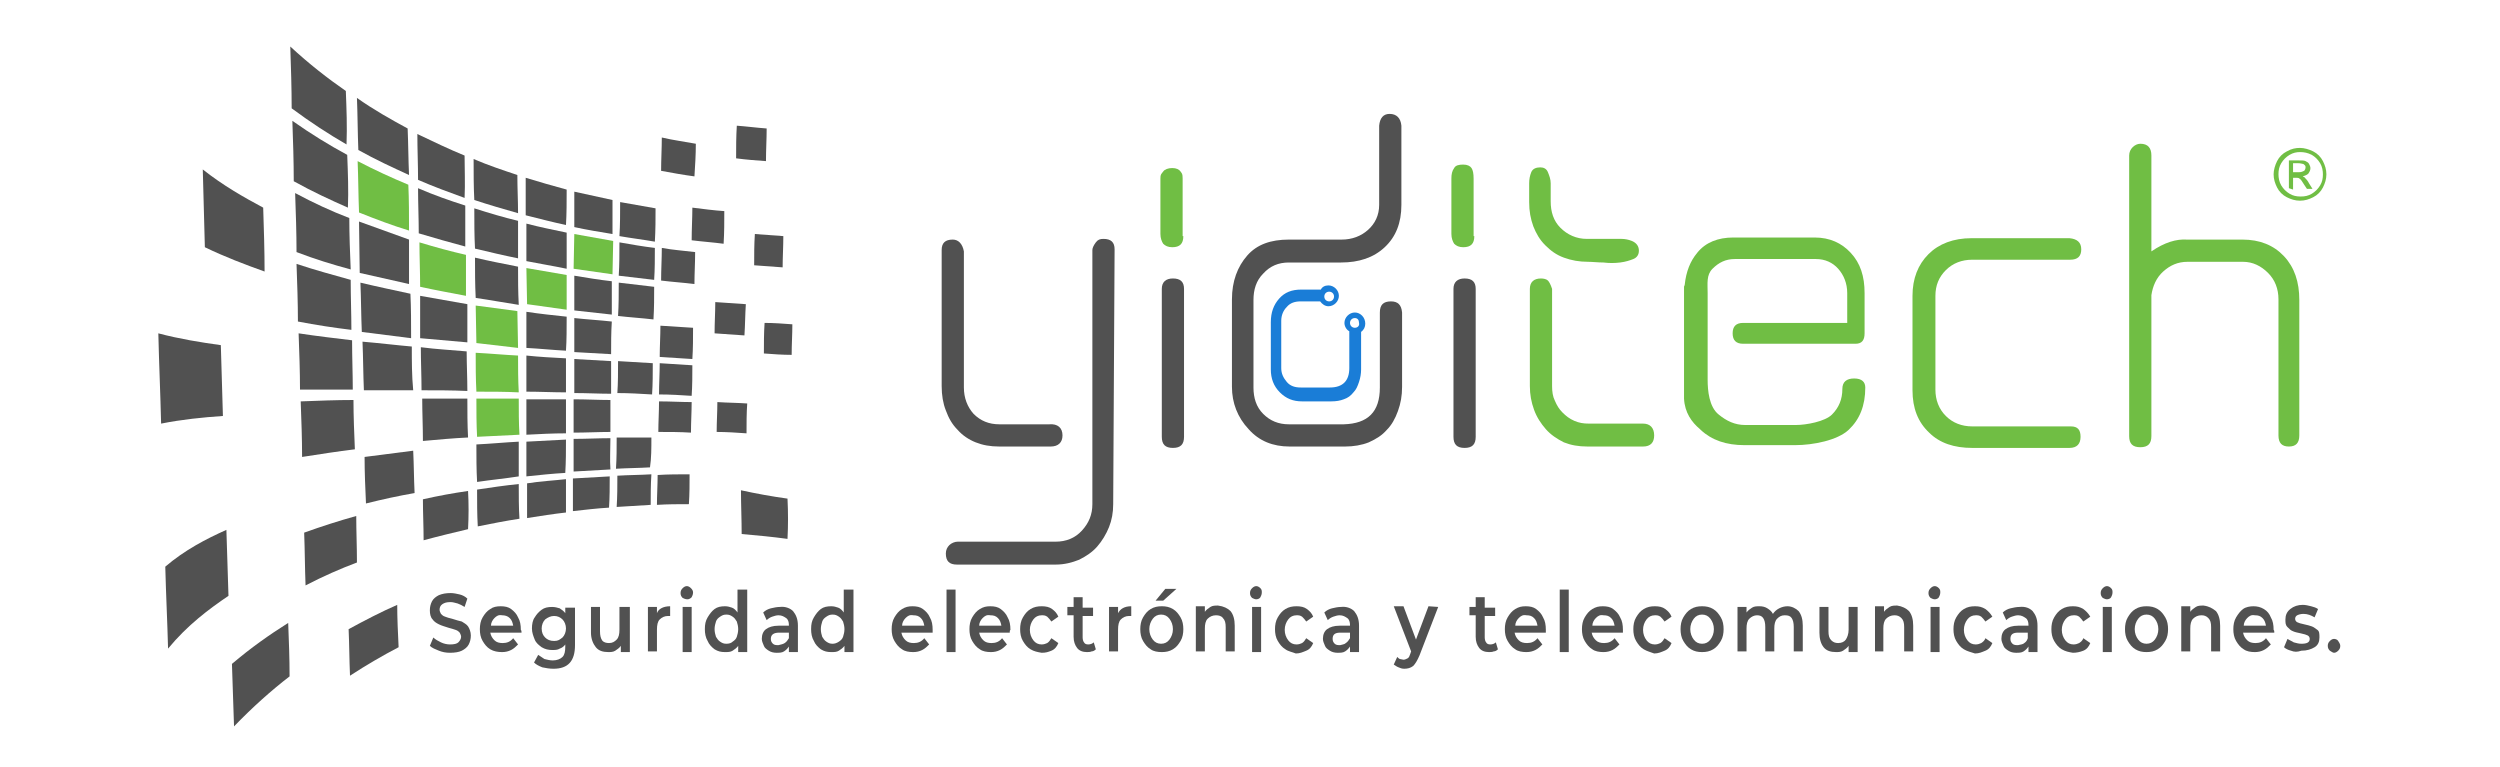 <?xml version="1.0" encoding="utf-8"?>
<!-- Generator: Adobe Illustrator 24.0.2, SVG Export Plug-In . SVG Version: 6.00 Build 0)  -->
<svg version="1.1" id="Layer_1" xmlns="http://www.w3.org/2000/svg" xmlns:xlink="http://www.w3.org/1999/xlink" x="0px" y="0px"
	 viewBox="0 0 360 110.5" style="enable-background:new 0 0 360 110.5;" xml:space="preserve">
<style type="text/css">
	.st0{fill:#515151;}
	.st1{fill:#70BE44;}
	.st2{fill:#1A7DD7;}
</style>
<path class="st0" d="M153,62.7c0,1-0.6,1.6-1.7,1.6c-1.3,0-2.5,0-3.7,0c-1.2,0-2.5,0-3.7,0c-1.3,0-2.4-0.2-3.4-0.6
	c-1-0.4-1.9-1-2.6-1.8c-0.8-0.8-1.3-1.7-1.7-2.8c-0.4-1-0.6-2.2-0.6-3.5V36c0-1,0.5-1.5,1.6-1.5c0.8,0,1.4,0.6,1.6,1.7v19.6
	c0,1.5,0.5,2.8,1.4,3.8c1,1,2.2,1.5,3.7,1.5h7.2C152.3,61,153,61.6,153,62.7z M160.3,72.6c0,1.2-0.2,2.3-0.6,3.3s-1,2-1.7,2.8
	c-0.7,0.8-1.6,1.4-2.6,1.9c-1,0.4-2.1,0.7-3.4,0.7c-2.4,0-4.7,0-7.1,0c-2.4,0-4.7,0-7.1,0c-1.1,0-1.6-0.5-1.6-1.6
	c0-0.5,0.2-0.9,0.5-1.2c0.3-0.3,0.8-0.5,1.2-0.5h14.1c1.5,0,2.8-0.5,3.8-1.6c1-1.1,1.5-2.3,1.5-3.8c0-6.2,0-12.2,0-18.3
	c0-6,0-12.1,0-18.3c0-0.3,0.2-0.7,0.5-1.1c0.3-0.4,0.6-0.5,1.1-0.5c1.1,0,1.6,0.5,1.6,1.5L160.3,72.6L160.3,72.6z"/>
<path class="st1" d="M170.4,34c0,1.1-0.5,1.6-1.6,1.6c-0.6,0-1-0.2-1.3-0.5c-0.2-0.3-0.4-0.8-0.4-1.4v-8c0-0.6,0.1-0.6,0.4-1
	c0.2-0.3,0.7-0.5,1.3-0.5c0.6,0,1,0.2,1.2,0.5s0.3,0.3,0.3,1V34z"/>
<path class="st0" d="M170.5,62.9c0,1.1-0.5,1.6-1.6,1.6c-1.1,0-1.6-0.5-1.6-1.6V41.6c0-1,0.6-1.5,1.6-1.5c1.1,0,1.6,0.5,1.6,1.5
	V62.9z"/>
<path class="st0" d="M201.9,55.7c0,1.3-0.2,2.4-0.6,3.5s-0.9,2-1.6,2.7c-0.7,0.8-1.5,1.3-2.6,1.8c-1,0.4-2.2,0.6-3.4,0.6
	c-1.3,0-2.7,0-4,0s-2.6,0-4,0c-2.4,0-4.4-0.8-5.9-2.5c-1.6-1.7-2.4-3.8-2.4-6.1c0-2.1,0-4.2,0-6.3c0-2.1,0-4.2,0-6.3
	c0-2.6,0.8-4.7,2.2-6.3c1.4-1.6,3.4-2.3,6-2.3h7.6c1.5,0,2.8-0.5,3.8-1.4c1-0.9,1.6-2.1,1.6-3.6c0-1,0-2.1,0-3.5s0-6.9,0-7.9
	c0.1-1.1,0.6-1.7,1.5-1.7c1,0,1.6,0.6,1.7,1.7c0,1.2,0,6.7,0,7.9s0,2.3,0,3.5c0,2.6-0.8,4.6-2.4,6.1s-3.7,2.2-6.3,2.2h-7.5
	c-1.5,0-2.7,0.5-3.7,1.6c-1,1-1.4,2.3-1.4,3.8v12.6c0,1.5,0.4,2.8,1.4,3.8c1,1,2.2,1.5,3.7,1.5h7.9c3.5-0.1,5.2-1.8,5.2-5.3V45
	c0-1.1,0.5-1.6,1.6-1.6c1,0,1.5,0.5,1.6,1.6L201.9,55.7L201.9,55.7z"/>
<path class="st1" d="M212.3,34c0,1.1-0.5,1.6-1.6,1.6c-0.6,0-1-0.2-1.3-0.5c-0.2-0.3-0.4-0.8-0.4-1.4v-8c0-0.6,0.1-1.1,0.4-1.5
	c0.2-0.4,0.7-0.5,1.3-0.5c0.6,0,1,0.2,1.2,0.5s0.3,0.8,0.3,1.5V34z"/>
<path class="st0" d="M212.5,62.9c0,1.1-0.5,1.6-1.6,1.6c-1.1,0-1.6-0.5-1.6-1.6V41.6c0-1,0.6-1.5,1.6-1.5c1.1,0,1.6,0.5,1.6,1.5
	V62.9z"/>
<path class="st1" d="M236,36.1c0,0.6-0.3,1-0.8,1.2c-0.5,0.2-1.1,0.4-1.9,0.5s-1.6,0.1-2.4,0c-0.8,0-1.6-0.1-2.2-0.1
	c-1.3,0-2.4-0.2-3.5-0.6s-1.9-1-2.7-1.8c-0.8-0.8-1.3-1.7-1.7-2.7c-0.4-1.1-0.6-2.2-0.6-3.5v-2.7c0-0.6,0.1-1.1,0.3-1.6
	s0.7-0.7,1.3-0.7c0.5,0,0.9,0.2,1.1,0.7c0.2,0.5,0.4,1,0.4,1.6V29c0,1.5,0.4,2.8,1.4,3.8s2.3,1.6,3.8,1.6h5c0.5,0,1,0.1,1.5,0.3
	C235.7,35,236,35.5,236,36.1z"/>
<path class="st1" d="M238.2,62.7c0,1-0.5,1.6-1.6,1.6c-1.4,0-2.7,0-4,0s-2.6,0-4,0c-1.3,0-2.4-0.2-3.4-0.6c-1-0.5-1.9-1.1-2.6-1.9
	s-1.3-1.7-1.7-2.8s-0.6-2.2-0.6-3.4V41.6c0-1,0.6-1.5,1.6-1.5c0.4,0,0.8,0.1,1,0.3c0.2,0.2,0.4,0.6,0.6,1.2v14
	c0,0.8,0.1,1.5,0.4,2.1c0.3,0.7,0.6,1.2,1.1,1.7c0.5,0.5,1,0.9,1.7,1.2s1.3,0.4,2.1,0.4h7.8C237.6,61,238.2,61.6,238.2,62.7z"/>
<path class="st1" d="M299.7,35.9c0,1-0.5,1.5-1.6,1.5h-14.1c-1.5,0-2.8,0.5-3.8,1.5c-1,1-1.5,2.2-1.5,3.7v13.5
	c0,1.5,0.5,2.8,1.5,3.8s2.3,1.5,3.8,1.5h14.2c1,0,1.4,0.5,1.4,1.5c0,1-0.5,1.6-1.6,1.6h-14c-2.6,0-4.7-0.7-6.2-2.2
	c-1.6-1.5-2.4-3.5-2.4-6.1V42.6c0-2.5,0.8-4.5,2.3-6c1.5-1.5,3.6-2.3,6.2-2.3h14.1C299.1,34.4,299.7,34.9,299.7,35.9z"/>
<path class="st1" d="M331.1,62.7c0,1.1-0.5,1.6-1.5,1.6s-1.5-0.5-1.5-1.6c0-3.3,0-6.6,0-9.8s0-6.5,0-9.8c0-1.5-0.5-2.8-1.5-3.8
	c-1-1-2.2-1.6-3.6-1.6h-8c-1.4,0-2.5,0.5-3.5,1.4s-1.5,2.1-1.7,3.4v20.3c0,1.1-0.5,1.6-1.6,1.6c-1.1,0-1.6-0.5-1.6-1.6V22.4
	c0-0.5,0.2-0.9,0.5-1.2c0.3-0.3,0.7-0.5,1.1-0.5c1.1,0,1.6,0.6,1.6,1.7v13.8c1.9-1.3,3.6-1.8,5.1-1.7h8c2.5,0,4.5,0.8,6,2.4
	s2.2,3.7,2.2,6.3L331.1,62.7L331.1,62.7z"/>
<path class="st0" d="M51.4,81c-2.4,0.9-4.9,2-7.4,3.3c-0.1-2.5-0.1-5.1-0.2-7.6c2.5-0.9,5-1.7,7.5-2.4C51.3,76.5,51.4,78.7,51.4,81z
	"/>
<path class="st0" d="M41.5,89.7c-2.7,1.7-5.4,3.6-8.1,5.9c0.1,3,0.2,6,0.3,9c2.7-2.8,5.4-5.2,8-7.2C41.7,94.8,41.6,92.3,41.5,89.7z"
	/>
<path class="st0" d="M67.4,70.7c-2.1,0.3-4.3,0.7-6.5,1.2c0,2,0.1,3.9,0.1,5.9c2.2-0.6,4.3-1.1,6.4-1.6
	C67.5,74.3,67.5,72.5,67.4,70.7z"/>
<path class="st0" d="M74.7,69.7c-2,0.2-4,0.5-6,0.8c0,1.8,0,3.6,0.1,5.3c2-0.4,4-0.8,6-1.1C74.7,73.1,74.7,71.4,74.7,69.7z"/>
<path class="st0" d="M81.5,69c-1.8,0.2-3.7,0.3-5.6,0.6c0,1.7,0,3.3,0,5c1.9-0.3,3.8-0.6,5.6-0.8C81.5,72.2,81.5,70.6,81.5,69z"/>
<path class="st0" d="M87.8,68.6c-1.7,0.1-3.5,0.2-5.3,0.3c0,1.6,0,3.1,0,4.7c1.8-0.2,3.5-0.4,5.2-0.5C87.8,71.6,87.8,70.1,87.8,68.6
	z"/>
<path class="st0" d="M93.8,68.3c-1.6,0.1-3.3,0.1-4.9,0.2c0,1.5,0,3-0.1,4.5c1.7-0.1,3.3-0.2,4.9-0.3C93.7,71.3,93.7,69.8,93.8,68.3
	z"/>
<path class="st0" d="M99.3,68.3c-1.5,0-3.1,0-4.6,0.1c0,1.4-0.1,2.9-0.1,4.3c1.6-0.1,3.1-0.1,4.6-0.1C99.3,71.1,99.3,69.7,99.3,68.3
	z"/>
<path class="st0" d="M32.6,76.3c-2.9,1.3-6,2.9-8.8,5.3c0.1,4,0.3,7.9,0.4,11.8c2.8-3.4,5.9-5.7,8.7-7.6
	C32.8,82.7,32.7,79.5,32.6,76.3z"/>
<path class="st0" d="M59.5,64.9c-2.3,0.3-4.6,0.6-7,0.9c0,2.3,0.1,4.5,0.2,6.7c2.4-0.6,4.7-1.1,7-1.5C59.6,68.9,59.6,66.9,59.5,64.9
	z"/>
<path class="st0" d="M57.2,87.1c-2.3,1-4.6,2.2-7,3.5c0.1,2.2,0.1,4.4,0.2,6.7c2.3-1.5,4.7-2.9,7-4.1C57.3,91.1,57.2,89.1,57.2,87.1
	z"/>
<path class="st0" d="M74.7,63.6c-2,0.1-4,0.3-6.1,0.4c0,1.8,0,3.6,0.1,5.4c2-0.3,4.1-0.5,6-0.8C74.7,67,74.7,65.3,74.7,63.6z"/>
<path class="st0" d="M81.5,63.3c-1.8,0.1-3.7,0.2-5.7,0.3c0,1.7,0,3.4,0,5c1.9-0.2,3.8-0.4,5.6-0.5C81.5,66.5,81.5,64.9,81.5,63.3z"
	/>
<path class="st0" d="M87.9,63.1c-1.7,0-3.5,0.1-5.3,0.1c0,1.6,0,3.2,0,4.7c1.8-0.1,3.5-0.2,5.3-0.3C87.8,66.2,87.9,64.6,87.9,63.1z"
	/>
<path class="st0" d="M93.8,63c-1.6,0-3.3,0-5,0c0,1.5,0,3-0.1,4.5c1.7-0.1,3.3-0.1,4.9-0.2C93.8,66,93.8,64.5,93.8,63z"/>
<path class="st0" d="M107.6,58.1c-1.4-0.1-2.8-0.1-4.3-0.2c0,1.4-0.1,2.9-0.1,4.3c1.4,0,2.9,0.1,4.3,0.2
	C107.5,61,107.5,59.5,107.6,58.1z"/>
<path class="st0" d="M50.9,57.6c-2.5,0-5,0.1-7.6,0.2c0.1,2.7,0.2,5.3,0.2,8c2.6-0.4,5.1-0.8,7.6-1.1C51,62.3,50.9,59.9,50.9,57.6z"
	/>
<path class="st0" d="M31.8,49.7c-2.9-0.4-6-0.9-9-1.7c0.1,4.4,0.3,8.7,0.4,13c3-0.6,6-0.9,8.9-1.1C32,56.5,31.9,53.1,31.8,49.7z"/>
<path class="st0" d="M67.3,57.4c-2.1,0-4.3,0-6.5,0c0,2,0.1,4,0.1,6.1c2.2-0.2,4.4-0.4,6.5-0.5C67.3,61.1,67.3,59.3,67.3,57.4z"/>
<path class="st1" d="M74.7,57.4c-2,0-4,0-6.1,0c0,1.8,0,3.7,0.1,5.5c2.1-0.1,4.1-0.2,6.1-0.3C74.7,60.9,74.7,59.1,74.7,57.4z"/>
<path class="st0" d="M81.5,57.5c-1.9,0-3.8,0-5.7,0c0,1.7,0,3.4,0,5.1c1.9-0.1,3.8-0.2,5.7-0.2C81.5,60.7,81.5,59.1,81.5,57.5z"/>
<path class="st0" d="M87.9,57.6c-1.7,0-3.5-0.1-5.3-0.1c0,1.6,0,3.2,0,4.8c1.8,0,3.6-0.1,5.3-0.1C87.9,60.7,87.9,59.1,87.9,57.6z"/>
<path class="st0" d="M107.4,43.8c-1.4-0.1-2.9-0.2-4.4-0.3c0,1.5-0.1,3-0.1,4.5c1.5,0.1,2.9,0.2,4.3,0.3
	C107.3,46.8,107.3,45.3,107.4,43.8z"/>
<path class="st0" d="M99.6,57.9c-1.5,0-3.1-0.1-4.7-0.1c0,1.5-0.1,3-0.1,4.4c1.6,0,3.1,0,4.7,0.1C99.5,60.8,99.6,59.3,99.6,57.9z"/>
<path class="st0" d="M50.7,49c-2.5-0.3-5.1-0.6-7.7-1c0.1,2.7,0.2,5.5,0.2,8.1c2.6,0,5.1,0,7.6,0C50.8,53.8,50.7,51.4,50.7,49z"/>
<path class="st0" d="M59.3,49.9c-2.3-0.2-4.7-0.5-7.1-0.7c0.1,2.3,0.1,4.7,0.2,7c2.4,0,4.8,0,7.1,0C59.3,54.1,59.3,52,59.3,49.9z"/>
<path class="st0" d="M67.2,50.6c-2.2-0.2-4.3-0.3-6.6-0.6c0,2.1,0.1,4.1,0.1,6.2c2.2,0,4.4,0,6.6,0.1C67.3,54.4,67.2,52.5,67.2,50.6
	z"/>
<path class="st1" d="M74.6,51.2c-2-0.1-4.1-0.3-6.1-0.4c0,1.9,0,3.7,0.1,5.6c2.1,0,4.1,0,6.1,0.1C74.6,54.6,74.6,52.9,74.6,51.2z"/>
<path class="st0" d="M81.5,51.6c-1.9-0.1-3.8-0.2-5.7-0.4c0,1.7,0,3.5,0,5.2c1.9,0,3.8,0.1,5.7,0.1C81.5,54.9,81.5,53.2,81.5,51.6z"
	/>
<path class="st0" d="M88,52c-1.8-0.1-3.5-0.2-5.3-0.3c0,1.6,0,3.3,0,4.9c1.8,0,3.6,0.1,5.3,0.1C88,55.1,88,53.5,88,52z"/>
<path class="st0" d="M94,52.3c-1.6-0.1-3.3-0.2-5-0.3c0,1.6,0,3.1-0.1,4.6c1.7,0,3.3,0.1,5,0.2C94,55.3,94,53.8,94,52.3z"/>
<path class="st0" d="M99.7,52.6c-1.5-0.1-3.1-0.2-4.7-0.3c0,1.5-0.1,3-0.1,4.5c1.6,0,3.2,0.1,4.7,0.2C99.7,55.5,99.7,54.1,99.7,52.6
	z"/>
<path class="st0" d="M50.5,40.3c-2.5-0.7-5.1-1.4-7.8-2.3c0.1,2.8,0.2,5.6,0.2,8.3c2.6,0.5,5.2,0.9,7.7,1.2
	C50.6,45.2,50.5,42.8,50.5,40.3z"/>
<path class="st0" d="M59.1,42.3c-2.3-0.5-4.7-1-7.2-1.6c0.1,2.4,0.1,4.8,0.2,7.1c2.4,0.3,4.8,0.6,7.1,0.9
	C59.2,46.5,59.2,44.4,59.1,42.3z"/>
<path class="st0" d="M113.4,71.8c-2.2-0.3-4.4-0.7-6.7-1.2c0,2.1,0.1,4.2,0.1,6.3c2.3,0.2,4.4,0.4,6.6,0.7
	C113.5,75.7,113.5,73.8,113.4,71.8z"/>
<path class="st0" d="M81.6,45.6c-1.9-0.2-3.8-0.4-5.8-0.7c0,1.8,0,3.5,0,5.2c1.9,0.1,3.8,0.3,5.7,0.4C81.6,49,81.6,47.3,81.6,45.6z"
	/>
<path class="st0" d="M88.1,46.3c-1.8-0.2-3.6-0.3-5.4-0.5c0,1.7,0,3.3,0,4.9c1.8,0.1,3.6,0.2,5.3,0.3C88,49.4,88,47.9,88.1,46.3z"/>
<path class="st0" d="M114.1,46.7c-1.3-0.1-2.7-0.2-4-0.2c-0.1,1.5-0.1,2.9-0.1,4.4c1.3,0.1,2.7,0.2,4,0.2
	C114,49.6,114.1,48.2,114.1,46.7z"/>
<path class="st0" d="M99.8,47.2c-1.6-0.1-3.1-0.2-4.7-0.3c0,1.5-0.1,3-0.1,4.5c1.6,0.1,3.2,0.2,4.7,0.3
	C99.8,50.2,99.8,48.7,99.8,47.2z"/>
<path class="st0" d="M50.3,31.4c-2.6-1-5.2-2.2-7.8-3.6c0.1,2.9,0.2,5.7,0.2,8.5c2.6,1,5.2,1.8,7.8,2.5
	C50.4,36.4,50.3,33.9,50.3,31.4z"/>
<path class="st0" d="M37.9,29.9c-2.8-1.5-5.8-3.2-8.7-5.5c0.1,3.8,0.2,7.5,0.3,11.2c2.9,1.4,5.8,2.5,8.6,3.5
	C38.1,36.1,38,33,37.9,29.9z"/>
<path class="st1" d="M67.1,36.7c-2.2-0.5-4.4-1.1-6.7-1.8c0,2.1,0.1,4.3,0.1,6.4c2.3,0.5,4.5,0.9,6.6,1.3
	C67.1,40.6,67.1,38.7,67.1,36.7z"/>
<path class="st0" d="M74.6,38.4c-2-0.4-4.1-0.8-6.2-1.3c0,1.9,0,3.8,0.1,5.8c2.1,0.3,4.2,0.7,6.2,1C74.6,42,74.6,40.2,74.6,38.4z"/>
<path class="st0" d="M104.3,30.4c-1.5-0.1-3-0.3-4.6-0.5c0,1.5-0.1,3.1-0.1,4.7c1.6,0.2,3.1,0.3,4.6,0.5
	C104.3,33.5,104.3,31.9,104.3,30.4z"/>
<path class="st0" d="M88.1,40.5c-1.8-0.2-3.6-0.5-5.4-0.8c0,1.7,0,3.3,0,5c1.8,0.2,3.6,0.4,5.4,0.6C88.1,43.7,88.1,42.1,88.1,40.5z"
	/>
<path class="st0" d="M94.2,41.3c-1.7-0.2-3.3-0.4-5.1-0.6c0,1.6,0,3.2-0.1,4.8c1.7,0.2,3.4,0.3,5.1,0.5
	C94.2,44.3,94.2,42.8,94.2,41.3z"/>
<path class="st0" d="M112.8,34c-1.3-0.1-2.7-0.2-4.1-0.3c-0.1,1.5-0.1,3-0.1,4.5c1.4,0.1,2.8,0.2,4.1,0.3
	C112.7,37.1,112.8,35.5,112.8,34z"/>
<path class="st0" d="M50,22.3c-2.6-1.4-5.2-3-7.9-4.9c0.1,2.9,0.2,5.8,0.2,8.7c2.7,1.5,5.3,2.7,7.8,3.8C50.2,27.4,50.1,24.9,50,22.3
	z"/>
<path class="st1" d="M58.8,26.6c-2.4-1-4.8-2.1-7.3-3.4c0.1,2.5,0.1,4.9,0.2,7.4c2.5,1,4.9,1.9,7.2,2.6C58.9,31,58.9,28.8,58.8,26.6
	z"/>
<path class="st0" d="M67,29.6c-2.2-0.7-4.5-1.5-6.8-2.5c0,2.2,0.1,4.3,0.1,6.5c2.3,0.7,4.5,1.3,6.7,1.9C67,33.6,67,31.6,67,29.6z"/>
<path class="st0" d="M74.6,31.8c-2.1-0.5-4.1-1.1-6.3-1.8c0,2,0,3.9,0.1,5.8c2.1,0.5,4.2,1,6.2,1.4C74.6,35.5,74.6,33.7,74.6,31.8z"
	/>
<path class="st0" d="M81.6,33.5c-1.9-0.4-3.9-0.8-5.8-1.3c0,1.8,0,3.6,0,5.4c2,0.4,3.9,0.7,5.8,1.1C81.6,36.9,81.6,35.2,81.6,33.5z"
	/>
<path class="st0" d="M100.2,20.7c-1.6-0.3-3.2-0.5-4.9-0.9c0,1.6-0.1,3.2-0.1,4.8c1.6,0.3,3.3,0.6,4.8,0.8
	C100.1,23.8,100.2,22.3,100.2,20.7z"/>
<path class="st0" d="M94.3,35.7c-1.7-0.2-3.4-0.5-5.1-0.8c0,1.6,0,3.2-0.1,4.8c1.7,0.2,3.4,0.4,5.1,0.6
	C94.3,38.8,94.3,37.2,94.3,35.7z"/>
<path class="st0" d="M100.1,36.3c-1.6-0.2-3.2-0.3-4.8-0.6c0,1.6-0.1,3.1-0.1,4.7c1.6,0.2,3.2,0.3,4.8,0.5
	C100,39.4,100.1,37.9,100.1,36.3z"/>
<path class="st0" d="M49.8,13.1c-2.6-1.8-5.3-3.9-8-6.4c0.1,3,0.2,6,0.2,8.9c2.7,2,5.3,3.7,7.9,5.2C50,18.2,49.9,15.7,49.8,13.1z"/>
<path class="st0" d="M58.7,18.5c-2.4-1.3-4.9-2.7-7.3-4.4c0.1,2.5,0.1,5,0.2,7.5c2.5,1.4,4.9,2.5,7.3,3.6
	C58.8,23,58.8,20.8,58.7,18.5z"/>
<path class="st0" d="M66.9,22.4c-2.2-0.9-4.5-2-6.8-3.1c0,2.2,0.1,4.4,0.1,6.6c2.3,1,4.5,1.8,6.7,2.6C67,26.4,66.9,24.4,66.9,22.4z"
	/>
<path class="st0" d="M74.5,25.2c-2.1-0.7-4.2-1.4-6.3-2.3c0,2,0,4,0.1,5.9c2.1,0.7,4.2,1.3,6.3,1.9C74.6,28.9,74.5,27.1,74.5,25.2z"
	/>
<path class="st0" d="M81.6,27.3c-1.9-0.5-3.9-1.1-5.9-1.7c0,1.8,0,3.6,0,5.4c2,0.5,3.9,1,5.8,1.4C81.6,30.8,81.6,29,81.6,27.3z"/>
<path class="st0" d="M88.2,28.8c-1.8-0.4-3.6-0.8-5.5-1.2c0,1.7,0,3.4,0,5.1c1.8,0.4,3.7,0.7,5.5,1C88.2,32.1,88.2,30.5,88.2,28.8z"
	/>
<path class="st0" d="M94.4,30c-1.7-0.3-3.4-0.6-5.1-0.9c0,1.6,0,3.3-0.1,4.9c1.7,0.3,3.4,0.5,5.1,0.8C94.4,33.1,94.4,31.5,94.4,30z"
	/>
<path class="st0" d="M110.4,18.5c-1.4-0.1-2.9-0.3-4.3-0.4c-0.1,1.6-0.1,3.1-0.1,4.7c1.5,0.2,2.9,0.3,4.3,0.4
	C110.3,21.6,110.4,20,110.4,18.5z"/>
<polygon class="st0" points="51.7,31.9 58.9,34.5 58.9,40.9 51.8,39.3 "/>
<polygon class="st0" points="60.5,42.6 67.3,43.8 67.3,49.3 60.5,48.7 "/>
<polygon class="st1" points="68.5,44 74.5,44.8 74.6,50.1 68.6,49.4 "/>
<polygon class="st1" points="75.8,38.6 81.6,39.6 81.6,44.6 75.9,43.8 "/>
<polygon class="st1" points="82.7,33.7 88.3,34.7 88.2,39.5 82.6,38.7 "/>
<g>
	<path class="st2" d="M195.1,45c-0.8,0-1.5,0.7-1.5,1.5c0,0.5,0.3,1,0.7,1.2v5.3c0,1.8-0.9,2.8-2.8,2.8h-4.2c-0.8,0-1.5-0.2-2-0.8
		s-0.8-1.2-0.8-2v-6.8c0-0.8,0.3-1.5,0.8-2c0.5-0.6,1.2-0.8,2-0.8h2.8c0.3,0.4,0.7,0.7,1.2,0.7c0.8,0,1.5-0.7,1.5-1.5
		c0-0.8-0.7-1.5-1.5-1.5c-0.5,0-0.9,0.2-1.1,0.6h-2.8c-1.4,0-2.4,0.4-3.2,1.3s-1.2,2-1.2,3.4c0,1.1,0,2.3,0,3.4c0,1.1,0,2.3,0,3.4
		c0,1.3,0.4,2.4,1.3,3.3c0.9,0.9,1.9,1.3,3.2,1.3c0.7,0,1.4,0,2.1,0c0.7,0,1.4,0,2.1,0c0.7,0,1.3-0.1,1.8-0.3c0.6-0.2,1-0.5,1.4-1
		c0.4-0.4,0.6-0.9,0.8-1.5c0.2-0.6,0.3-1.2,0.3-1.8v-5.4c0.4-0.3,0.6-0.7,0.6-1.2C196.6,45.7,195.9,45,195.1,45z M191.4,42
		c0.4,0,0.7,0.3,0.7,0.7c0,0.4-0.3,0.7-0.7,0.7c-0.4,0-0.7-0.3-0.7-0.7C190.7,42.3,191,42,191.4,42z M195.1,47.2
		c-0.4,0-0.7-0.3-0.7-0.7c0-0.4,0.3-0.7,0.7-0.7c0.4,0,0.6,0.3,0.6,0.7C195.8,46.9,195.5,47.2,195.1,47.2z"/>
</g>
<path class="st1" d="M267,54.5c-1.1,0-1.7,0.5-1.7,1.5c0,1.5-0.5,2.7-1.5,3.7c-1,1-3.7,1.5-5.2,1.5h-7.3c-1.5,0-2.7-0.6-3.8-1.5
	c-1.4-1.1-1.6-3.5-1.6-5l0-5.9c0,0,0-4.3,0-4.4v-2.2c0-1.4-0.2-2.6,0.7-3.5s1.9-1.4,3.2-1.4h11.7c1.3,0,2.4,0.5,3.2,1.4
	s1.3,2.1,1.3,3.5v4.3h-0.3h-7.2h-0.9h-2.6h-3.7v0H251c-1,0-1.5,0.5-1.5,1.5c0,1,0.5,1.5,1.5,1.5h15.7c0.1,0,0.3,0,0.4,0
	c0,0,0.1,0,0.1,0c0.9,0,1.3-0.5,1.3-1.5v-5.8c0-2.4-0.6-4.3-2-5.8c-1.3-1.4-3-2.2-5.2-2.2h-11.7c-2.2,0-4,0.7-5.2,2.2
	c-1,1.2-1.6,2.7-1.8,4.6c0,0.1-0.1,0.2-0.1,0.3v13.1c0,0,0,0.1,0,0.2c0,0.1,0,0.2,0,0.2v2.6c0.1,2,1.1,3.4,2.3,4.4
	c0,0,0.1,0.1,0.1,0.1c1.6,1.5,3.7,2.2,6.3,2.2h7.3c2.6,0,6.1-0.7,7.7-2.2c1.6-1.5,2.4-3.5,2.4-6.1C268.6,55,268.1,54.5,267,54.5z"/>
<g>
	<path class="st1" d="M331.2,21.3c0.6,0,1.3,0.2,1.9,0.5s1.1,0.8,1.4,1.4c0.3,0.6,0.5,1.2,0.5,1.9s-0.2,1.3-0.5,1.9
		c-0.3,0.6-0.8,1.1-1.4,1.4s-1.2,0.5-1.9,0.5s-1.3-0.2-1.9-0.5s-1.1-0.8-1.4-1.4c-0.3-0.6-0.5-1.2-0.5-1.9c0-0.6,0.2-1.3,0.5-1.9
		c0.3-0.6,0.8-1.1,1.4-1.4C330,21.4,330.6,21.3,331.2,21.3z M331.2,21.9c-0.5,0-1,0.1-1.5,0.4s-0.9,0.7-1.2,1.2s-0.4,1-0.4,1.6
		c0,0.5,0.1,1.1,0.4,1.6c0.3,0.5,0.7,0.9,1.2,1.2c0.5,0.3,1,0.4,1.6,0.4s1.1-0.1,1.6-0.4s0.9-0.7,1.2-1.2c0.3-0.5,0.4-1,0.4-1.6
		c0-0.5-0.1-1.1-0.4-1.6s-0.7-0.9-1.2-1.2C332.3,22,331.8,21.9,331.2,21.9z M329.6,27.1v-4h1.4c0.5,0,0.8,0,1,0.1s0.4,0.2,0.5,0.4
		c0.1,0.2,0.2,0.4,0.2,0.6c0,0.3-0.1,0.5-0.3,0.8c-0.2,0.2-0.5,0.3-0.8,0.4c0.1,0.1,0.3,0.1,0.3,0.2c0.2,0.2,0.4,0.4,0.6,0.8
		l0.5,0.8h-0.8l-0.4-0.6c-0.3-0.5-0.5-0.8-0.7-0.9c-0.1-0.1-0.3-0.1-0.5-0.1h-0.4v1.7L329.6,27.1L329.6,27.1z M330.2,24.8h0.8
		c0.4,0,0.6-0.1,0.8-0.2c0.1-0.1,0.2-0.3,0.2-0.5c0-0.1,0-0.2-0.1-0.3s-0.2-0.2-0.3-0.2s-0.3-0.1-0.7-0.1h-0.7V24.8z"/>
</g>
<g>
	<path class="st0" d="M63.2,93.7c-0.5-0.2-1-0.4-1.3-0.7l0.5-1.2c0.3,0.3,0.7,0.5,1.1,0.7s0.9,0.3,1.3,0.3c0.6,0,1-0.1,1.2-0.3
		s0.4-0.5,0.4-0.8c0-0.2-0.1-0.4-0.2-0.6c-0.2-0.2-0.3-0.3-0.6-0.4s-0.6-0.2-1-0.3c-0.6-0.2-1-0.3-1.4-0.5s-0.7-0.4-0.9-0.7
		c-0.3-0.3-0.4-0.8-0.4-1.3c0-0.5,0.1-0.9,0.3-1.3c0.2-0.4,0.6-0.7,1-0.9c0.5-0.2,1-0.3,1.7-0.3c0.4,0,0.9,0.1,1.3,0.2
		c0.4,0.1,0.8,0.3,1.1,0.6l-0.4,1.2c-0.3-0.2-0.7-0.4-1-0.5c-0.4-0.1-0.7-0.2-1-0.2c-0.6,0-0.9,0.1-1.2,0.3
		c-0.3,0.2-0.4,0.5-0.4,0.8c0,0.2,0.1,0.4,0.2,0.6c0.2,0.2,0.3,0.3,0.6,0.4c0.2,0.1,0.6,0.2,1,0.3c0.6,0.2,1,0.3,1.4,0.4
		c0.3,0.2,0.7,0.4,0.9,0.7s0.4,0.8,0.4,1.3c0,0.5-0.1,0.9-0.3,1.3c-0.2,0.4-0.6,0.7-1,0.9c-0.4,0.2-1,0.3-1.7,0.3
		C64.2,94,63.7,93.9,63.2,93.7z"/>
	<path class="st0" d="M75.1,91.1h-4.5c0.1,0.5,0.3,0.8,0.6,1.1s0.7,0.4,1.2,0.4c0.6,0,1.1-0.2,1.5-0.7l0.7,0.9
		c-0.3,0.3-0.6,0.6-1,0.8s-0.8,0.3-1.3,0.3c-0.6,0-1.2-0.1-1.7-0.4c-0.5-0.3-0.8-0.7-1.1-1.2s-0.4-1.1-0.4-1.7
		c0-0.6,0.1-1.2,0.4-1.7s0.6-0.9,1.1-1.2c0.4-0.3,0.9-0.4,1.5-0.4c0.6,0,1.1,0.1,1.5,0.4c0.4,0.3,0.8,0.7,1,1.2
		c0.3,0.5,0.4,1.1,0.4,1.8C75.1,90.8,75.1,90.9,75.1,91.1z M71.2,89c-0.3,0.3-0.5,0.7-0.5,1.1h3.2c-0.1-0.5-0.2-0.8-0.5-1.1
		c-0.3-0.3-0.7-0.4-1.1-0.4C71.8,88.5,71.5,88.7,71.2,89z"/>
	<path class="st0" d="M82.8,87.4v5.5c0,2.3-1,3.4-3.1,3.4c-0.6,0-1.1-0.1-1.6-0.2c-0.5-0.2-0.9-0.4-1.2-0.7l0.6-1.1
		c0.3,0.2,0.6,0.4,0.9,0.6c0.4,0.1,0.8,0.2,1.2,0.2c0.6,0,1.1-0.2,1.4-0.5s0.4-0.8,0.4-1.5v-0.3c-0.2,0.3-0.5,0.5-0.8,0.6
		c-0.3,0.2-0.7,0.2-1.1,0.2c-0.5,0-1-0.1-1.5-0.4c-0.4-0.3-0.8-0.6-1-1.1s-0.4-1-0.4-1.6s0.1-1.2,0.4-1.6c0.3-0.5,0.6-0.8,1-1.1
		c0.4-0.3,0.9-0.4,1.5-0.4c0.4,0,0.8,0.1,1.1,0.2c0.3,0.2,0.6,0.4,0.8,0.7v-0.8H82.8z M81,91.8c0.3-0.3,0.5-0.8,0.5-1.3
		c0-0.5-0.2-1-0.5-1.3s-0.7-0.5-1.2-0.5c-0.5,0-0.9,0.2-1.3,0.5c-0.3,0.3-0.5,0.8-0.5,1.3c0,0.6,0.2,1,0.5,1.3
		c0.3,0.3,0.7,0.5,1.3,0.5S80.6,92.1,81,91.8z"/>
	<path class="st0" d="M90.7,87.4v6.5h-1.3V93c-0.2,0.3-0.5,0.5-0.8,0.7c-0.3,0.2-0.7,0.2-1,0.2c-0.8,0-1.4-0.2-1.8-0.7
		c-0.4-0.5-0.7-1.2-0.7-2.1v-3.7h1.3v3.5c0,0.6,0.1,1,0.3,1.3s0.6,0.4,1,0.4c0.5,0,0.8-0.2,1.1-0.5s0.4-0.8,0.4-1.4v-3.3H90.7z"/>
	<path class="st0" d="M96.5,87.3v1.4c-0.1,0-0.2,0-0.3,0c-0.5,0-0.9,0.2-1.2,0.5c-0.3,0.3-0.4,0.8-0.4,1.5v3.1h-1.3v-6.4h1.3v0.9
		C94.8,87.7,95.5,87.3,96.5,87.3z"/>
	<path class="st0" d="M98.3,86.1c-0.2-0.2-0.3-0.4-0.3-0.7s0.1-0.5,0.3-0.7c0.2-0.2,0.4-0.3,0.6-0.3s0.4,0.1,0.6,0.3
		c0.2,0.2,0.3,0.4,0.3,0.6c0,0.3-0.1,0.5-0.2,0.7c-0.2,0.2-0.4,0.3-0.6,0.3C98.7,86.3,98.5,86.2,98.3,86.1z M98.3,87.4h1.3v6.5h-1.3
		V87.4z"/>
	<path class="st0" d="M107.6,84.9v9h-1.3V93c-0.2,0.3-0.5,0.5-0.8,0.7s-0.7,0.2-1.1,0.2c-0.6,0-1-0.1-1.5-0.4
		c-0.4-0.3-0.8-0.7-1-1.2c-0.3-0.5-0.4-1.1-0.4-1.7c0-0.7,0.1-1.2,0.4-1.7s0.6-0.9,1-1.2c0.4-0.3,0.9-0.4,1.5-0.4
		c0.4,0,0.7,0.1,1,0.2s0.6,0.4,0.8,0.7v-3.3H107.6z M105.5,92.4c0.3-0.2,0.5-0.4,0.6-0.7s0.2-0.7,0.2-1.1s-0.1-0.8-0.2-1.1
		c-0.2-0.3-0.3-0.5-0.6-0.7s-0.5-0.3-0.9-0.3s-0.6,0.1-0.9,0.3c-0.3,0.2-0.5,0.4-0.6,0.7s-0.2,0.7-0.2,1.1s0.1,0.8,0.2,1.1
		c0.2,0.3,0.3,0.5,0.6,0.7s0.5,0.3,0.9,0.3S105.3,92.6,105.5,92.4z"/>
	<path class="st0" d="M114.2,88c0.4,0.5,0.7,1.1,0.7,2.1v3.8h-1.3v-0.8c-0.2,0.3-0.4,0.5-0.7,0.7c-0.3,0.2-0.7,0.2-1.1,0.2
		c-0.4,0-0.8-0.1-1.1-0.3s-0.6-0.4-0.7-0.7s-0.3-0.6-0.3-1c0-0.6,0.2-1.1,0.6-1.4s1-0.5,1.8-0.5h1.5V90c0-0.4-0.1-0.8-0.4-1
		s-0.6-0.4-1.1-0.4c-0.3,0-0.6,0.1-0.9,0.2c-0.3,0.1-0.6,0.3-0.8,0.5l-0.5-1.1c0.3-0.3,0.7-0.5,1.1-0.6c0.4-0.1,0.9-0.2,1.3-0.2
		C113.1,87.3,113.8,87.6,114.2,88z M113,92.6c0.3-0.2,0.4-0.4,0.6-0.7v-0.8h-1.4c-0.8,0-1.2,0.3-1.2,0.9c0,0.3,0.1,0.5,0.3,0.7
		s0.5,0.2,0.8,0.2C112.4,92.8,112.7,92.8,113,92.6z"/>
	<path class="st0" d="M122.9,84.9v9h-1.3V93c-0.2,0.3-0.5,0.5-0.8,0.7s-0.7,0.2-1.1,0.2c-0.6,0-1-0.1-1.5-0.4
		c-0.4-0.3-0.8-0.7-1-1.2c-0.3-0.5-0.4-1.1-0.4-1.7c0-0.7,0.1-1.2,0.4-1.7s0.6-0.9,1-1.2c0.4-0.3,0.9-0.4,1.5-0.4
		c0.4,0,0.7,0.1,1,0.2s0.6,0.4,0.8,0.7v-3.3H122.9z M120.8,92.4c0.3-0.2,0.5-0.4,0.6-0.7s0.2-0.7,0.2-1.1s-0.1-0.8-0.2-1.1
		c-0.2-0.3-0.3-0.5-0.6-0.7s-0.5-0.3-0.9-0.3s-0.6,0.1-0.9,0.3c-0.3,0.2-0.5,0.4-0.6,0.7s-0.2,0.7-0.2,1.1s0.1,0.8,0.2,1.1
		c0.2,0.3,0.3,0.5,0.6,0.7s0.5,0.3,0.9,0.3C120.2,92.7,120.5,92.6,120.8,92.4z"/>
	<path class="st0" d="M134.3,91.1h-4.5c0.1,0.5,0.3,0.8,0.6,1.1s0.7,0.4,1.2,0.4c0.6,0,1.1-0.2,1.5-0.7l0.7,0.9
		c-0.3,0.3-0.6,0.6-1,0.8s-0.8,0.3-1.3,0.3c-0.6,0-1.2-0.1-1.6-0.4c-0.5-0.3-0.8-0.7-1.1-1.2c-0.3-0.5-0.4-1.1-0.4-1.7
		c0-0.6,0.1-1.2,0.4-1.7s0.6-0.9,1.1-1.2s0.9-0.4,1.5-0.4c0.6,0,1.1,0.1,1.5,0.4s0.8,0.7,1,1.2c0.3,0.5,0.4,1.1,0.4,1.8
		C134.3,90.8,134.3,90.9,134.3,91.1z M130.4,89c-0.3,0.3-0.5,0.7-0.5,1.1h3.2c-0.1-0.5-0.2-0.8-0.5-1.1c-0.3-0.3-0.6-0.4-1.1-0.4
		C131,88.5,130.7,88.7,130.4,89z"/>
	<path class="st0" d="M136.3,84.9h1.3v9h-1.3V84.9z"/>
	<path class="st0" d="M145.4,91.1H141c0.1,0.5,0.3,0.8,0.6,1.1s0.7,0.4,1.2,0.4c0.6,0,1.1-0.2,1.5-0.7l0.7,0.9
		c-0.3,0.3-0.6,0.6-1,0.8s-0.8,0.3-1.3,0.3c-0.6,0-1.2-0.1-1.6-0.4c-0.5-0.3-0.8-0.7-1.1-1.2c-0.3-0.5-0.4-1.1-0.4-1.7
		c0-0.6,0.1-1.2,0.4-1.7s0.6-0.9,1.1-1.2s0.9-0.4,1.5-0.4c0.6,0,1.1,0.1,1.5,0.4s0.8,0.7,1,1.2c0.3,0.5,0.4,1.1,0.4,1.8
		C145.4,90.8,145.4,90.9,145.4,91.1z M141.5,89c-0.3,0.3-0.5,0.7-0.5,1.1h3.2c-0.1-0.5-0.2-0.8-0.5-1.1c-0.3-0.3-0.6-0.4-1.1-0.4
		C142.1,88.5,141.8,88.7,141.5,89z"/>
	<path class="st0" d="M148.4,93.5c-0.5-0.3-0.8-0.7-1.1-1.2c-0.3-0.5-0.4-1.1-0.4-1.7s0.1-1.2,0.4-1.7s0.6-0.9,1.1-1.2
		c0.5-0.3,1-0.4,1.6-0.4c0.6,0,1.1,0.1,1.5,0.4c0.4,0.3,0.7,0.6,0.9,1.1l-1,0.7c-0.2-0.3-0.4-0.5-0.6-0.7c-0.3-0.2-0.5-0.2-0.8-0.2
		c-0.5,0-0.9,0.2-1.2,0.6s-0.5,0.9-0.5,1.5s0.2,1.1,0.5,1.5c0.3,0.4,0.7,0.6,1.2,0.6c0.3,0,0.6-0.1,0.8-0.2c0.3-0.2,0.4-0.4,0.6-0.7
		l1,0.7c-0.2,0.5-0.5,0.9-1,1.1S150.6,94,150,94C149.4,93.9,148.9,93.8,148.4,93.5z"/>
	<path class="st0" d="M157.8,93.5c-0.2,0.2-0.4,0.3-0.6,0.3c-0.2,0.1-0.5,0.1-0.7,0.1c-0.6,0-1.1-0.2-1.4-0.6s-0.5-0.9-0.5-1.6v-3.1
		h-0.9v-1.2h0.9V86h1.3v1.5h1.5v1.2h-1.5v3.1c0,0.3,0.1,0.6,0.2,0.7c0.1,0.2,0.3,0.3,0.6,0.3c0.3,0,0.6-0.1,0.8-0.3L157.8,93.5z"/>
	<path class="st0" d="M162.9,87.3v1.4c-0.1,0-0.2,0-0.3,0c-0.5,0-0.9,0.2-1.2,0.5c-0.3,0.3-0.4,0.8-0.4,1.5v3.1h-1.3v-6.4h1.3v0.9
		C161.3,87.7,161.9,87.3,162.9,87.3z"/>
	<path class="st0" d="M165.7,93.5c-0.5-0.3-0.8-0.7-1.1-1.2s-0.4-1.1-0.4-1.7s0.1-1.2,0.4-1.7s0.6-0.9,1.1-1.2s1-0.4,1.6-0.4
		s1.1,0.1,1.6,0.4s0.8,0.7,1.1,1.2s0.4,1.1,0.4,1.7s-0.1,1.2-0.4,1.7s-0.6,0.9-1.1,1.2s-1,0.4-1.6,0.4
		C166.7,93.9,166.1,93.8,165.7,93.5z M168.4,92.1c0.3-0.4,0.5-0.9,0.5-1.5c0-0.6-0.2-1.1-0.5-1.5s-0.7-0.6-1.2-0.6s-0.9,0.2-1.2,0.6
		c-0.3,0.4-0.5,0.9-0.5,1.5s0.2,1.1,0.5,1.5c0.3,0.4,0.7,0.6,1.2,0.6C167.7,92.7,168.1,92.5,168.4,92.1z M167.8,84.8h1.6l-1.9,1.7
		h-1.1L167.8,84.8z"/>
	<path class="st0" d="M177.2,88c0.4,0.5,0.6,1.2,0.6,2.1v3.7h-1.3v-3.5c0-0.6-0.1-1-0.4-1.3c-0.2-0.3-0.6-0.4-1-0.4
		c-0.5,0-0.9,0.2-1.2,0.5s-0.4,0.8-0.4,1.4v3.3h-1.3v-6.5h1.3v0.8c0.2-0.3,0.5-0.5,0.8-0.7c0.3-0.2,0.7-0.2,1.1-0.2
		C176.2,87.3,176.8,87.6,177.2,88z"/>
	<path class="st0" d="M180.3,86.1c-0.2-0.2-0.3-0.4-0.3-0.7s0.1-0.5,0.3-0.7s0.4-0.3,0.6-0.3s0.4,0.1,0.6,0.3
		c0.2,0.2,0.2,0.4,0.2,0.6c0,0.3-0.1,0.5-0.2,0.7s-0.4,0.3-0.6,0.3C180.7,86.3,180.5,86.2,180.3,86.1z M180.3,87.4h1.3v6.5h-1.3
		V87.4z"/>
	<path class="st0" d="M185.1,93.5c-0.5-0.3-0.8-0.7-1.1-1.2c-0.3-0.5-0.4-1.1-0.4-1.7s0.1-1.2,0.4-1.7s0.6-0.9,1.1-1.2
		c0.5-0.3,1-0.4,1.6-0.4c0.6,0,1.1,0.1,1.5,0.4c0.4,0.3,0.7,0.6,0.9,1.1l-1,0.7c-0.2-0.3-0.4-0.5-0.6-0.7c-0.3-0.2-0.5-0.2-0.8-0.2
		c-0.5,0-0.9,0.2-1.2,0.6s-0.5,0.9-0.5,1.5s0.2,1.1,0.5,1.5c0.3,0.4,0.7,0.6,1.2,0.6c0.3,0,0.6-0.1,0.8-0.2c0.3-0.2,0.4-0.4,0.6-0.7
		l1,0.7c-0.2,0.5-0.5,0.9-1,1.1s-0.9,0.4-1.5,0.4C186.1,93.9,185.5,93.8,185.1,93.5z"/>
	<path class="st0" d="M195,88c0.4,0.5,0.7,1.1,0.7,2.1v3.8h-1.3v-0.8c-0.2,0.3-0.4,0.5-0.7,0.7s-0.7,0.2-1.1,0.2
		c-0.4,0-0.8-0.1-1.1-0.3c-0.3-0.2-0.6-0.4-0.7-0.7s-0.3-0.6-0.3-1c0-0.6,0.2-1.1,0.6-1.4s1-0.5,1.8-0.5h1.5V90c0-0.4-0.1-0.8-0.4-1
		s-0.6-0.4-1.1-0.4c-0.3,0-0.6,0.1-0.9,0.2s-0.6,0.3-0.8,0.5l-0.5-1.1c0.3-0.3,0.7-0.5,1.1-0.6s0.9-0.2,1.3-0.2
		C193.9,87.3,194.6,87.6,195,88z M193.8,92.6c0.3-0.2,0.4-0.4,0.6-0.7v-0.8H193c-0.8,0-1.1,0.3-1.1,0.9c0,0.3,0.1,0.5,0.3,0.7
		c0.2,0.2,0.5,0.2,0.8,0.2C193.3,92.8,193.6,92.8,193.8,92.6z"/>
	<path class="st0" d="M207.1,87.4l-2.7,7c-0.3,0.7-0.6,1.2-0.9,1.5c-0.4,0.3-0.8,0.4-1.3,0.4c-0.3,0-0.6-0.1-0.8-0.2
		c-0.3-0.1-0.5-0.3-0.7-0.4l0.5-1.1c0.1,0.1,0.3,0.3,0.4,0.3s0.4,0.1,0.5,0.1c0.2,0,0.4-0.1,0.6-0.2s0.3-0.4,0.4-0.7l0.1-0.3
		l-2.5-6.5h1.4l1.8,4.8l1.8-4.8L207.1,87.4L207.1,87.4z"/>
	<path class="st0" d="M215.7,93.5c-0.2,0.2-0.4,0.3-0.6,0.3c-0.2,0.1-0.5,0.1-0.7,0.1c-0.6,0-1.1-0.2-1.4-0.6s-0.5-0.9-0.5-1.6v-3.1
		h-0.9v-1.2h0.9V86h1.3v1.5h1.5v1.2h-1.5v3.1c0,0.3,0.1,0.6,0.2,0.7c0.1,0.2,0.3,0.3,0.6,0.3c0.3,0,0.6-0.1,0.8-0.3L215.7,93.5z"/>
	<path class="st0" d="M222.6,91.1h-4.5c0.1,0.5,0.3,0.8,0.6,1.1s0.7,0.4,1.2,0.4c0.6,0,1.1-0.2,1.5-0.7l0.7,0.9
		c-0.3,0.3-0.6,0.6-1,0.8s-0.8,0.3-1.3,0.3c-0.6,0-1.2-0.1-1.6-0.4c-0.5-0.3-0.8-0.7-1.1-1.2c-0.3-0.5-0.4-1.1-0.4-1.7
		c0-0.6,0.1-1.2,0.4-1.7s0.6-0.9,1.1-1.2s0.9-0.4,1.5-0.4c0.6,0,1.1,0.1,1.5,0.4s0.8,0.7,1,1.2c0.3,0.5,0.4,1.1,0.4,1.8
		C222.6,90.8,222.6,90.9,222.6,91.1z M218.7,89c-0.3,0.3-0.5,0.7-0.5,1.1h3.2c-0.1-0.5-0.2-0.8-0.5-1.1c-0.3-0.3-0.6-0.4-1.1-0.4
		C219.3,88.5,219,88.7,218.7,89z"/>
	<path class="st0" d="M224.6,84.9h1.3v9h-1.3V84.9z"/>
	<path class="st0" d="M233.7,91.1h-4.5c0.1,0.5,0.3,0.8,0.6,1.1s0.7,0.4,1.2,0.4c0.6,0,1.1-0.2,1.5-0.7l0.7,0.9
		c-0.3,0.3-0.6,0.6-1,0.8s-0.8,0.3-1.3,0.3c-0.6,0-1.2-0.1-1.6-0.4c-0.5-0.3-0.8-0.7-1.1-1.2c-0.3-0.5-0.4-1.1-0.4-1.7
		c0-0.6,0.1-1.2,0.4-1.7s0.6-0.9,1.1-1.2s0.9-0.4,1.5-0.4c0.6,0,1.1,0.1,1.5,0.4s0.8,0.7,1,1.2c0.3,0.5,0.4,1.1,0.4,1.8
		C233.7,90.8,233.7,90.9,233.7,91.1z M229.8,89c-0.3,0.3-0.5,0.7-0.5,1.1h3.2c-0.1-0.5-0.2-0.8-0.5-1.1c-0.3-0.3-0.6-0.4-1.1-0.4
		C230.4,88.5,230.1,88.7,229.8,89z"/>
	<path class="st0" d="M236.7,93.5c-0.5-0.3-0.8-0.7-1.1-1.2c-0.3-0.5-0.4-1.1-0.4-1.7s0.1-1.2,0.4-1.7s0.6-0.9,1.1-1.2
		c0.5-0.3,1-0.4,1.6-0.4c0.6,0,1.1,0.1,1.5,0.4c0.4,0.3,0.7,0.6,0.9,1.1l-1,0.7c-0.2-0.3-0.4-0.5-0.6-0.7c-0.3-0.2-0.5-0.2-0.8-0.2
		c-0.5,0-0.9,0.2-1.2,0.6s-0.5,0.9-0.5,1.5s0.2,1.1,0.5,1.5c0.3,0.4,0.7,0.6,1.2,0.6c0.3,0,0.6-0.1,0.8-0.2c0.3-0.2,0.4-0.4,0.6-0.7
		l1,0.7c-0.2,0.5-0.5,0.9-1,1.1s-0.9,0.4-1.5,0.4C237.7,93.9,237.2,93.8,236.7,93.5z"/>
	<path class="st0" d="M243.5,93.5c-0.5-0.3-0.8-0.7-1.1-1.2s-0.4-1.1-0.4-1.7s0.1-1.2,0.4-1.7s0.6-0.9,1.1-1.2s1-0.4,1.6-0.4
		s1.1,0.1,1.6,0.4s0.8,0.7,1.1,1.2s0.4,1.1,0.4,1.7s-0.1,1.2-0.4,1.7s-0.6,0.9-1.1,1.2s-1,0.4-1.6,0.4
		C244.5,93.9,244,93.8,243.5,93.5z M246.3,92.1c0.3-0.4,0.5-0.9,0.5-1.5c0-0.6-0.2-1.1-0.5-1.5s-0.7-0.6-1.2-0.6s-0.9,0.2-1.2,0.6
		c-0.3,0.4-0.5,0.9-0.5,1.5s0.2,1.1,0.5,1.5c0.3,0.4,0.7,0.6,1.2,0.6C245.6,92.7,246,92.5,246.3,92.1z"/>
	<path class="st0" d="M259,88c0.4,0.5,0.6,1.2,0.6,2.1v3.7h-1.3v-3.5c0-0.6-0.1-1-0.3-1.3s-0.5-0.4-1-0.4c-0.5,0-0.8,0.2-1.1,0.5
		s-0.4,0.8-0.4,1.4v3.3h-1.3v-3.5c0-0.6-0.1-1-0.3-1.3s-0.5-0.4-0.9-0.4c-0.4,0-0.8,0.2-1.1,0.5s-0.4,0.8-0.4,1.4v3.3h-1.3v-6.4h1.3
		v0.8c0.2-0.3,0.5-0.5,0.8-0.7c0.3-0.2,0.7-0.2,1.1-0.2c0.4,0,0.8,0.1,1.1,0.3s0.6,0.4,0.8,0.8c0.2-0.3,0.5-0.6,0.9-0.8
		c0.4-0.2,0.8-0.3,1.2-0.3C258,87.3,258.6,87.6,259,88z"/>
	<path class="st0" d="M267.5,87.4v6.5h-1.3V93c-0.2,0.3-0.5,0.5-0.8,0.7s-0.7,0.2-1,0.2c-0.8,0-1.4-0.2-1.8-0.7S262,92,262,91.1
		v-3.7h1.3v3.5c0,0.6,0.1,1,0.4,1.3s0.6,0.4,1,0.4c0.5,0,0.9-0.2,1.1-0.5s0.4-0.8,0.4-1.4v-3.3H267.5z"/>
	<path class="st0" d="M274.9,88c0.4,0.5,0.6,1.2,0.6,2.1v3.7h-1.3v-3.5c0-0.6-0.1-1-0.4-1.3s-0.6-0.4-1-0.4c-0.5,0-0.9,0.2-1.2,0.5
		s-0.4,0.8-0.4,1.4v3.3H270v-6.5h1.3v0.8c0.2-0.3,0.5-0.5,0.8-0.7c0.3-0.2,0.7-0.2,1.1-0.2C273.9,87.3,274.5,87.6,274.9,88z"/>
	<path class="st0" d="M278,86.1c-0.2-0.2-0.3-0.4-0.3-0.7s0.1-0.5,0.3-0.7s0.4-0.3,0.6-0.3s0.4,0.1,0.6,0.3c0.2,0.2,0.2,0.4,0.2,0.6
		c0,0.3-0.1,0.5-0.2,0.7s-0.4,0.3-0.6,0.3C278.4,86.3,278.2,86.2,278,86.1z M278,87.4h1.3v6.5H278V87.4z"/>
	<path class="st0" d="M282.8,93.5c-0.5-0.3-0.8-0.7-1.1-1.2c-0.3-0.5-0.4-1.1-0.4-1.7s0.1-1.2,0.4-1.7s0.6-0.9,1.1-1.2
		c0.5-0.3,1-0.4,1.6-0.4c0.6,0,1,0.1,1.5,0.4c0.4,0.3,0.7,0.6,1,1.1l-1,0.7c-0.2-0.3-0.4-0.5-0.6-0.7c-0.3-0.2-0.5-0.2-0.8-0.2
		c-0.5,0-0.9,0.2-1.2,0.6s-0.5,0.9-0.5,1.5s0.2,1.1,0.5,1.5s0.7,0.6,1.2,0.6c0.3,0,0.6-0.1,0.8-0.2c0.3-0.2,0.5-0.4,0.6-0.7l1,0.7
		c-0.2,0.5-0.5,0.9-1,1.1s-0.9,0.4-1.5,0.4C283.8,93.9,283.3,93.8,282.8,93.5z"/>
	<path class="st0" d="M292.7,88c0.4,0.5,0.7,1.1,0.7,2.1v3.8h-1.3v-0.8c-0.2,0.3-0.4,0.5-0.7,0.7c-0.3,0.2-0.7,0.2-1.1,0.2
		c-0.4,0-0.8-0.1-1.1-0.3s-0.6-0.4-0.7-0.7s-0.3-0.6-0.3-1c0-0.6,0.2-1.1,0.6-1.4s1-0.5,1.8-0.5h1.5V90c0-0.4-0.1-0.8-0.4-1
		s-0.6-0.4-1.1-0.4c-0.3,0-0.6,0.1-0.9,0.2s-0.6,0.3-0.8,0.5l-0.5-1.1c0.3-0.3,0.7-0.5,1.1-0.6s0.9-0.2,1.3-0.2
		C291.7,87.3,292.3,87.6,292.7,88z M291.5,92.6c0.3-0.2,0.4-0.4,0.5-0.7v-0.8h-1.4c-0.8,0-1.1,0.3-1.1,0.9c0,0.3,0.1,0.5,0.3,0.7
		s0.5,0.2,0.8,0.2C291,92.8,291.3,92.8,291.5,92.6z"/>
	<path class="st0" d="M296.9,93.5c-0.5-0.3-0.8-0.7-1.1-1.2c-0.3-0.5-0.4-1.1-0.4-1.7s0.1-1.2,0.4-1.7s0.6-0.9,1.1-1.2
		c0.5-0.3,1-0.4,1.6-0.4c0.6,0,1,0.1,1.5,0.4c0.4,0.3,0.7,0.6,1,1.1l-1,0.7c-0.2-0.3-0.4-0.5-0.6-0.7c-0.3-0.2-0.5-0.2-0.8-0.2
		c-0.5,0-0.9,0.2-1.2,0.6s-0.5,0.9-0.5,1.5s0.2,1.1,0.5,1.5s0.7,0.6,1.2,0.6c0.3,0,0.6-0.1,0.8-0.2c0.3-0.2,0.5-0.4,0.6-0.7l1,0.7
		c-0.2,0.5-0.5,0.9-1,1.1S299,94,298.5,94C297.9,93.9,297.4,93.8,296.9,93.5z"/>
	<path class="st0" d="M302.8,86.1c-0.2-0.2-0.3-0.4-0.3-0.7s0.1-0.5,0.3-0.7s0.4-0.3,0.6-0.3s0.4,0.1,0.6,0.3
		c0.2,0.2,0.2,0.4,0.2,0.6c0,0.3-0.1,0.5-0.2,0.7s-0.4,0.3-0.6,0.3C303.2,86.3,303,86.2,302.8,86.1z M302.8,87.4h1.3v6.5h-1.3V87.4z
		"/>
	<path class="st0" d="M307.5,93.5c-0.5-0.3-0.8-0.7-1.1-1.2c-0.3-0.5-0.4-1.1-0.4-1.7s0.1-1.2,0.4-1.7s0.6-0.9,1.1-1.2
		s1-0.4,1.6-0.4s1.1,0.1,1.6,0.4s0.8,0.7,1.1,1.2c0.3,0.5,0.4,1.1,0.4,1.7s-0.1,1.2-0.4,1.7s-0.6,0.9-1.1,1.2s-1,0.4-1.6,0.4
		C308.5,93.9,308,93.8,307.5,93.5z M310.3,92.1c0.3-0.4,0.5-0.9,0.5-1.5c0-0.6-0.2-1.1-0.5-1.5s-0.7-0.6-1.2-0.6s-0.9,0.2-1.2,0.6
		c-0.3,0.4-0.5,0.9-0.5,1.5s0.2,1.1,0.5,1.5c0.3,0.4,0.7,0.6,1.2,0.6C309.6,92.7,310,92.5,310.3,92.1z"/>
	<path class="st0" d="M319.1,88c0.4,0.5,0.6,1.2,0.6,2.1v3.7h-1.3v-3.5c0-0.6-0.1-1-0.4-1.3s-0.6-0.4-1-0.4c-0.5,0-0.9,0.2-1.2,0.5
		s-0.4,0.8-0.4,1.4v3.3h-1.3v-6.5h1.3v0.8c0.2-0.3,0.5-0.5,0.8-0.7c0.3-0.2,0.7-0.2,1.1-0.2C318.1,87.3,318.6,87.6,319.1,88z"/>
	<path class="st0" d="M327.5,91.1H323c0.1,0.5,0.3,0.8,0.6,1.1s0.7,0.4,1.2,0.4c0.6,0,1.1-0.2,1.5-0.7l0.7,0.9
		c-0.3,0.3-0.6,0.6-1,0.8s-0.8,0.3-1.3,0.3c-0.6,0-1.2-0.1-1.6-0.4c-0.5-0.3-0.8-0.7-1.1-1.2s-0.4-1.1-0.4-1.7
		c0-0.6,0.1-1.2,0.4-1.7s0.6-0.9,1-1.2s1-0.4,1.5-0.4c0.5,0,1,0.1,1.5,0.4s0.8,0.7,1,1.2c0.3,0.5,0.4,1.1,0.4,1.8
		C327.5,90.8,327.5,90.9,327.5,91.1z M323.6,89c-0.3,0.3-0.5,0.7-0.5,1.1h3.2c-0.1-0.5-0.2-0.8-0.5-1.1c-0.3-0.3-0.6-0.4-1.1-0.4
		C324.2,88.5,323.9,88.7,323.6,89z"/>
	<path class="st0" d="M329.9,93.7c-0.4-0.1-0.8-0.3-1-0.5l0.5-1.2c0.3,0.2,0.6,0.3,0.9,0.5c0.4,0.1,0.7,0.2,1.1,0.2
		c0.8,0,1.2-0.2,1.2-0.7c0-0.2-0.1-0.4-0.3-0.5c-0.2-0.1-0.5-0.2-1-0.3c-0.5-0.1-0.9-0.2-1.1-0.3c-0.3-0.1-0.5-0.3-0.8-0.6
		s-0.3-0.6-0.3-1.1c0-0.6,0.2-1.1,0.7-1.5s1.1-0.6,1.8-0.6c0.4,0,0.8,0.1,1.2,0.2s0.7,0.2,1,0.4l-0.5,1.2c-0.5-0.3-1-0.5-1.6-0.5
		c-0.4,0-0.7,0.1-0.9,0.2s-0.3,0.3-0.3,0.5c0,0.2,0.1,0.4,0.3,0.5s0.5,0.2,1,0.3c0.5,0.1,0.8,0.2,1.1,0.3c0.3,0.1,0.5,0.3,0.8,0.5
		s0.3,0.6,0.3,1.1c0,0.6-0.2,1.1-0.7,1.4s-1.1,0.5-1.9,0.5C330.8,93.9,330.4,93.9,329.9,93.7z"/>
	<path class="st0" d="M335.5,93.7c-0.2-0.2-0.3-0.4-0.3-0.7c0-0.3,0.1-0.5,0.3-0.7s0.4-0.3,0.6-0.3s0.5,0.1,0.6,0.3s0.3,0.4,0.3,0.7
		c0,0.3-0.1,0.5-0.3,0.7s-0.4,0.3-0.6,0.3S335.7,93.8,335.5,93.7z"/>
</g>
</svg>
